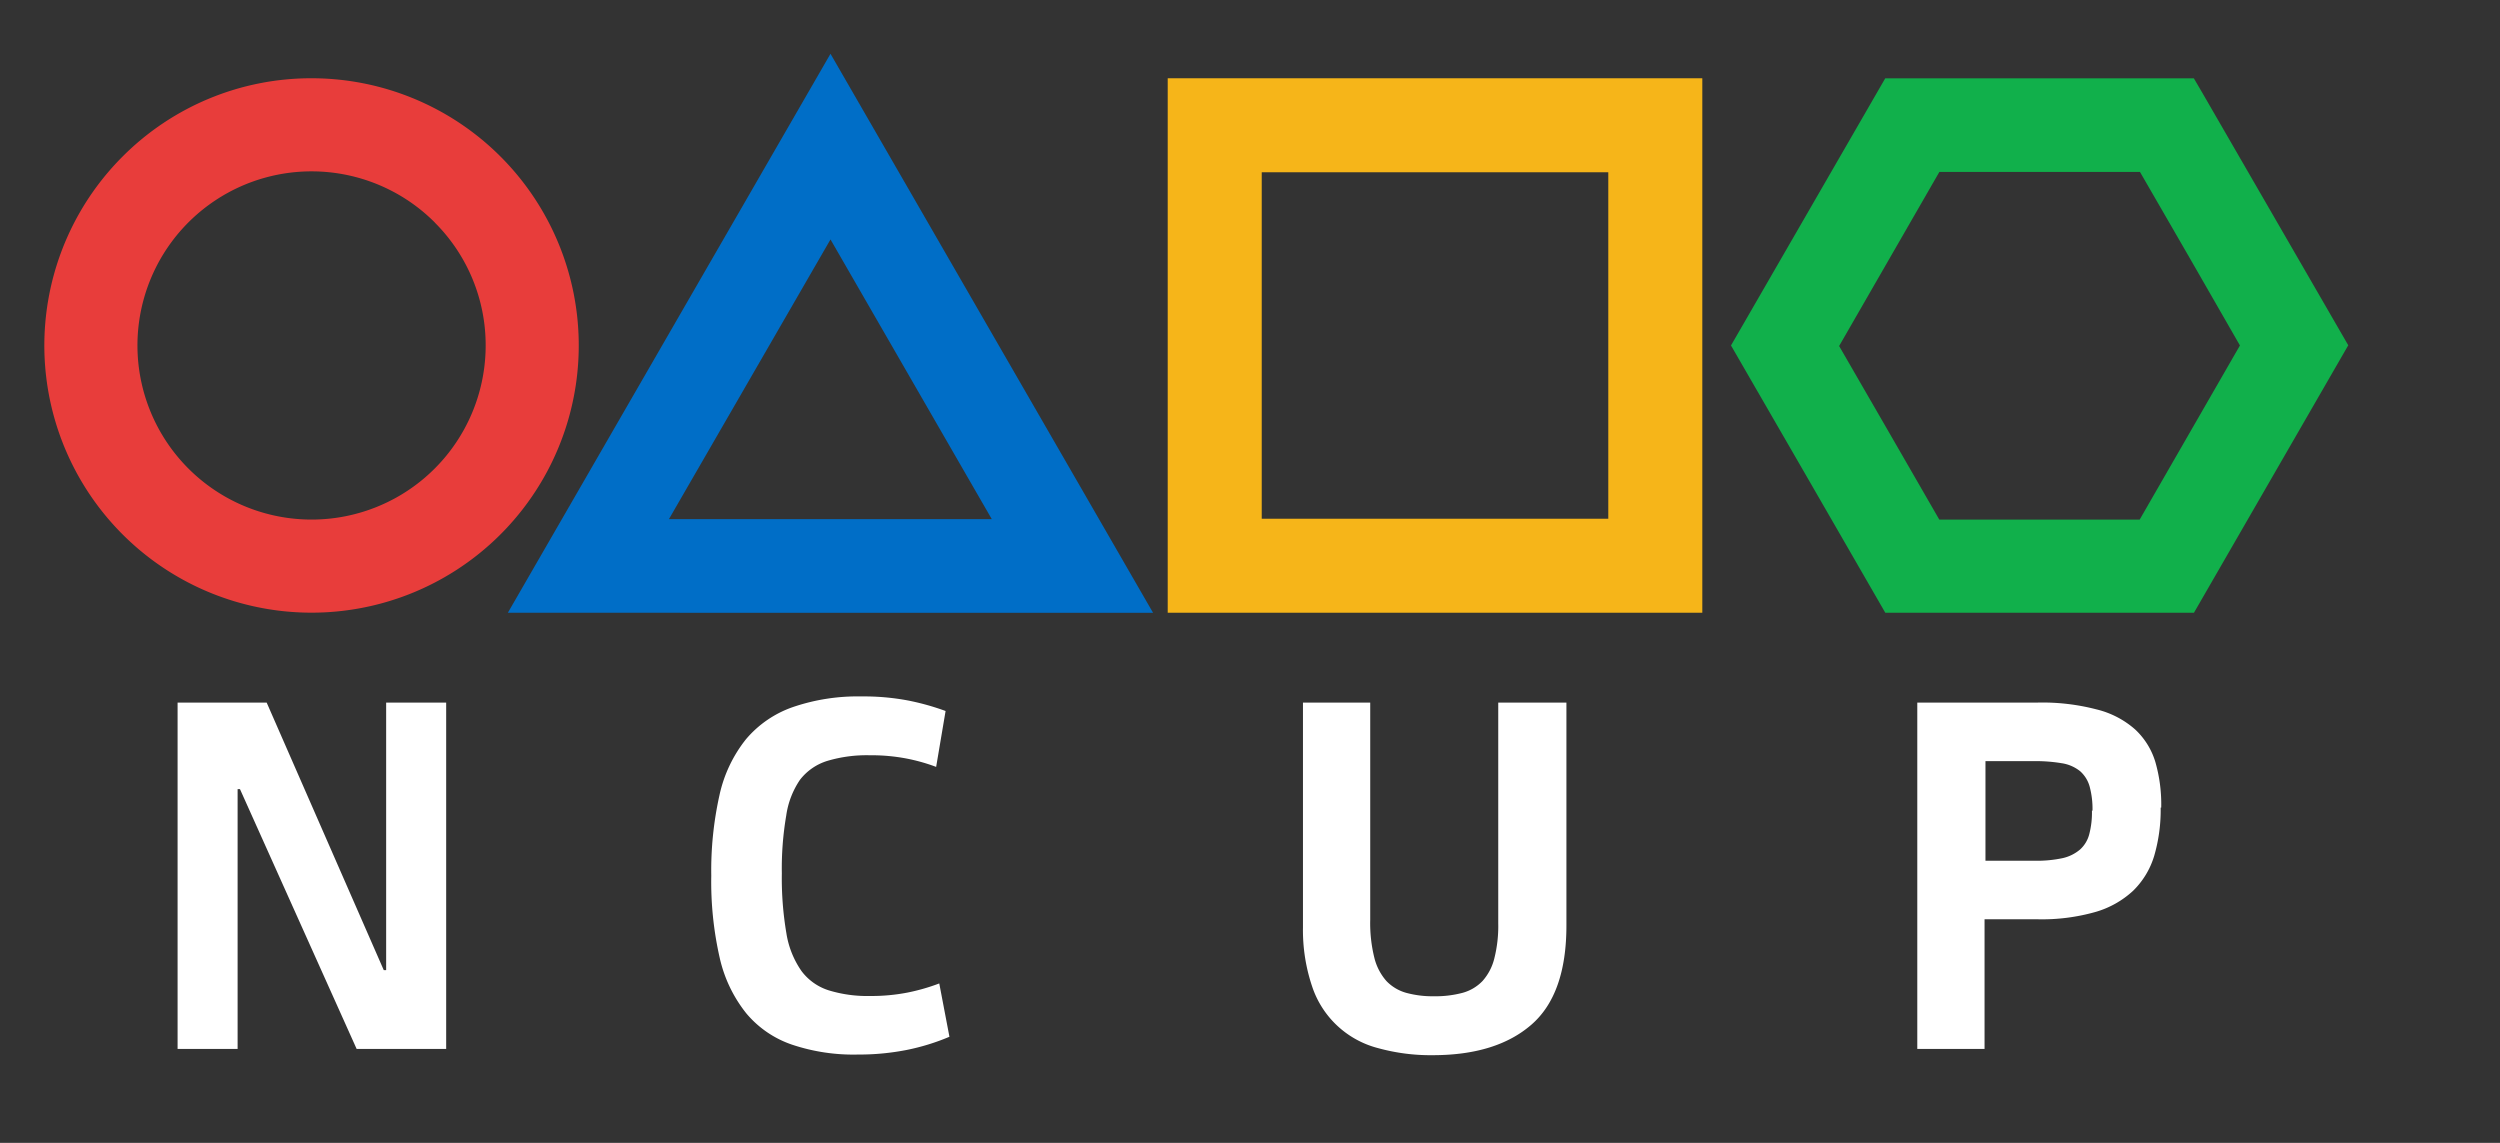 <svg id="Layer_1" data-name="Layer 1" xmlns="http://www.w3.org/2000/svg" viewBox="0 0 272.82 124.72"><rect x="0" y="0" width="272.82" height="124.72" fill="#333333" stroke="none"/><defs><style>.cls-1{fill:#fff;}.cls-2{fill:#e83d3b;}.cls-3{fill:#006ec7;}.cls-4{fill:#f6b519;}.cls-5{fill:#11b04b;}</style></defs><polygon class="cls-1" points="26.19 86.12 25.93 86.12 25.93 114.47 19.38 114.47 19.38 76.67 29.1 76.67 41.88 105.87 42.14 105.87 42.14 76.67 48.69 76.67 48.69 114.47 38.92 114.47 26.19 86.12"/><path class="cls-1" d="M102.16,83.69a20.07,20.07,0,0,0-3.27-.92,20.46,20.46,0,0,0-4-.35,15,15,0,0,0-4.59.61,6,6,0,0,0-3,2.07A9.22,9.22,0,0,0,85.8,89a34.28,34.28,0,0,0-.48,6.3,35.87,35.87,0,0,0,.5,6.56,9.88,9.88,0,0,0,1.64,4.1,5.94,5.94,0,0,0,3,2.12,14.33,14.33,0,0,0,4.49.61,20.58,20.58,0,0,0,4.07-.37,21.66,21.66,0,0,0,3.48-1l1.11,5.82a24.12,24.12,0,0,1-4.67,1.44,26.91,26.91,0,0,1-5.31.5A21.06,21.06,0,0,1,86.43,114a11.2,11.2,0,0,1-5-3.43,14.92,14.92,0,0,1-2.88-6,37.37,37.37,0,0,1-.93-9,37.77,37.77,0,0,1,.9-8.82,14.85,14.85,0,0,1,2.88-6.07,11.75,11.75,0,0,1,5.1-3.51A21.82,21.82,0,0,1,94,76a26,26,0,0,1,5.13.45,27.09,27.09,0,0,1,4.06,1.14Z"/><path class="cls-1" d="M170.94,76.67V101q0,7.5-3.82,10.82t-10.73,3.33a21.52,21.52,0,0,1-6-.77,10.29,10.29,0,0,1-7.2-6.73,19.23,19.23,0,0,1-1-6.44V76.67h7.34v23.71a15.72,15.72,0,0,0,.45,4.14,6,6,0,0,0,1.32,2.54,4.78,4.78,0,0,0,2.17,1.29,10.92,10.92,0,0,0,3,.37,11.51,11.51,0,0,0,3.12-.37,4.74,4.74,0,0,0,2.19-1.29,5.76,5.76,0,0,0,1.29-2.46,14.4,14.4,0,0,0,.43-3.85V76.67Z"/><path class="cls-1" d="M228.35,88.47a9.34,9.34,0,0,0-.31-2.63A3.47,3.47,0,0,0,227,84.16a4.21,4.21,0,0,0-2-.87,17.35,17.35,0,0,0-3-.23h-5.33V93.93H222a13.44,13.44,0,0,0,3.12-.29A4.45,4.45,0,0,0,227,92.7a3.39,3.39,0,0,0,1-1.68,9.32,9.32,0,0,0,.29-2.55m7.5-.34a17.9,17.9,0,0,1-.71,5.28,8.91,8.91,0,0,1-2.3,3.8,10.19,10.19,0,0,1-4.14,2.32,21.39,21.39,0,0,1-6.26.79h-5.81v14.15h-7.34V76.67h13.15a23.37,23.37,0,0,1,6.39.74A9.89,9.89,0,0,1,233,79.6a8,8,0,0,1,2.22,3.59A16.74,16.74,0,0,1,235.85,88.13Z"/><path class="cls-2" d="M47.46,24.29A19,19,0,1,0,53,37.71a18.91,18.91,0,0,0-5.55-13.42M34,8.54a29.16,29.16,0,1,1-20.62,8.54A29.07,29.07,0,0,1,34,8.54Z"/><path class="cls-3" d="M90.63,26.13,73,56.65h35.23Zm35.2,40.74H55.42l35.21-61Z"/><path class="cls-4" d="M175.51,37.71V18.8H137.69V56.61h37.82Zm10.26-26.52V66.87H127.43V8.54h58.34Z"/><path class="cls-5" d="M239,28.23l-5.47-9.47H211.64l-10.94,19,5.47,9.47h0l5.46,9.47H233.5L244.44,37.7ZM240.26,10l16,27.68L239.42,66.87H205.74l-8.41-14.58h0L188.9,37.7,205.73,8.55h33.68Z"/></svg>